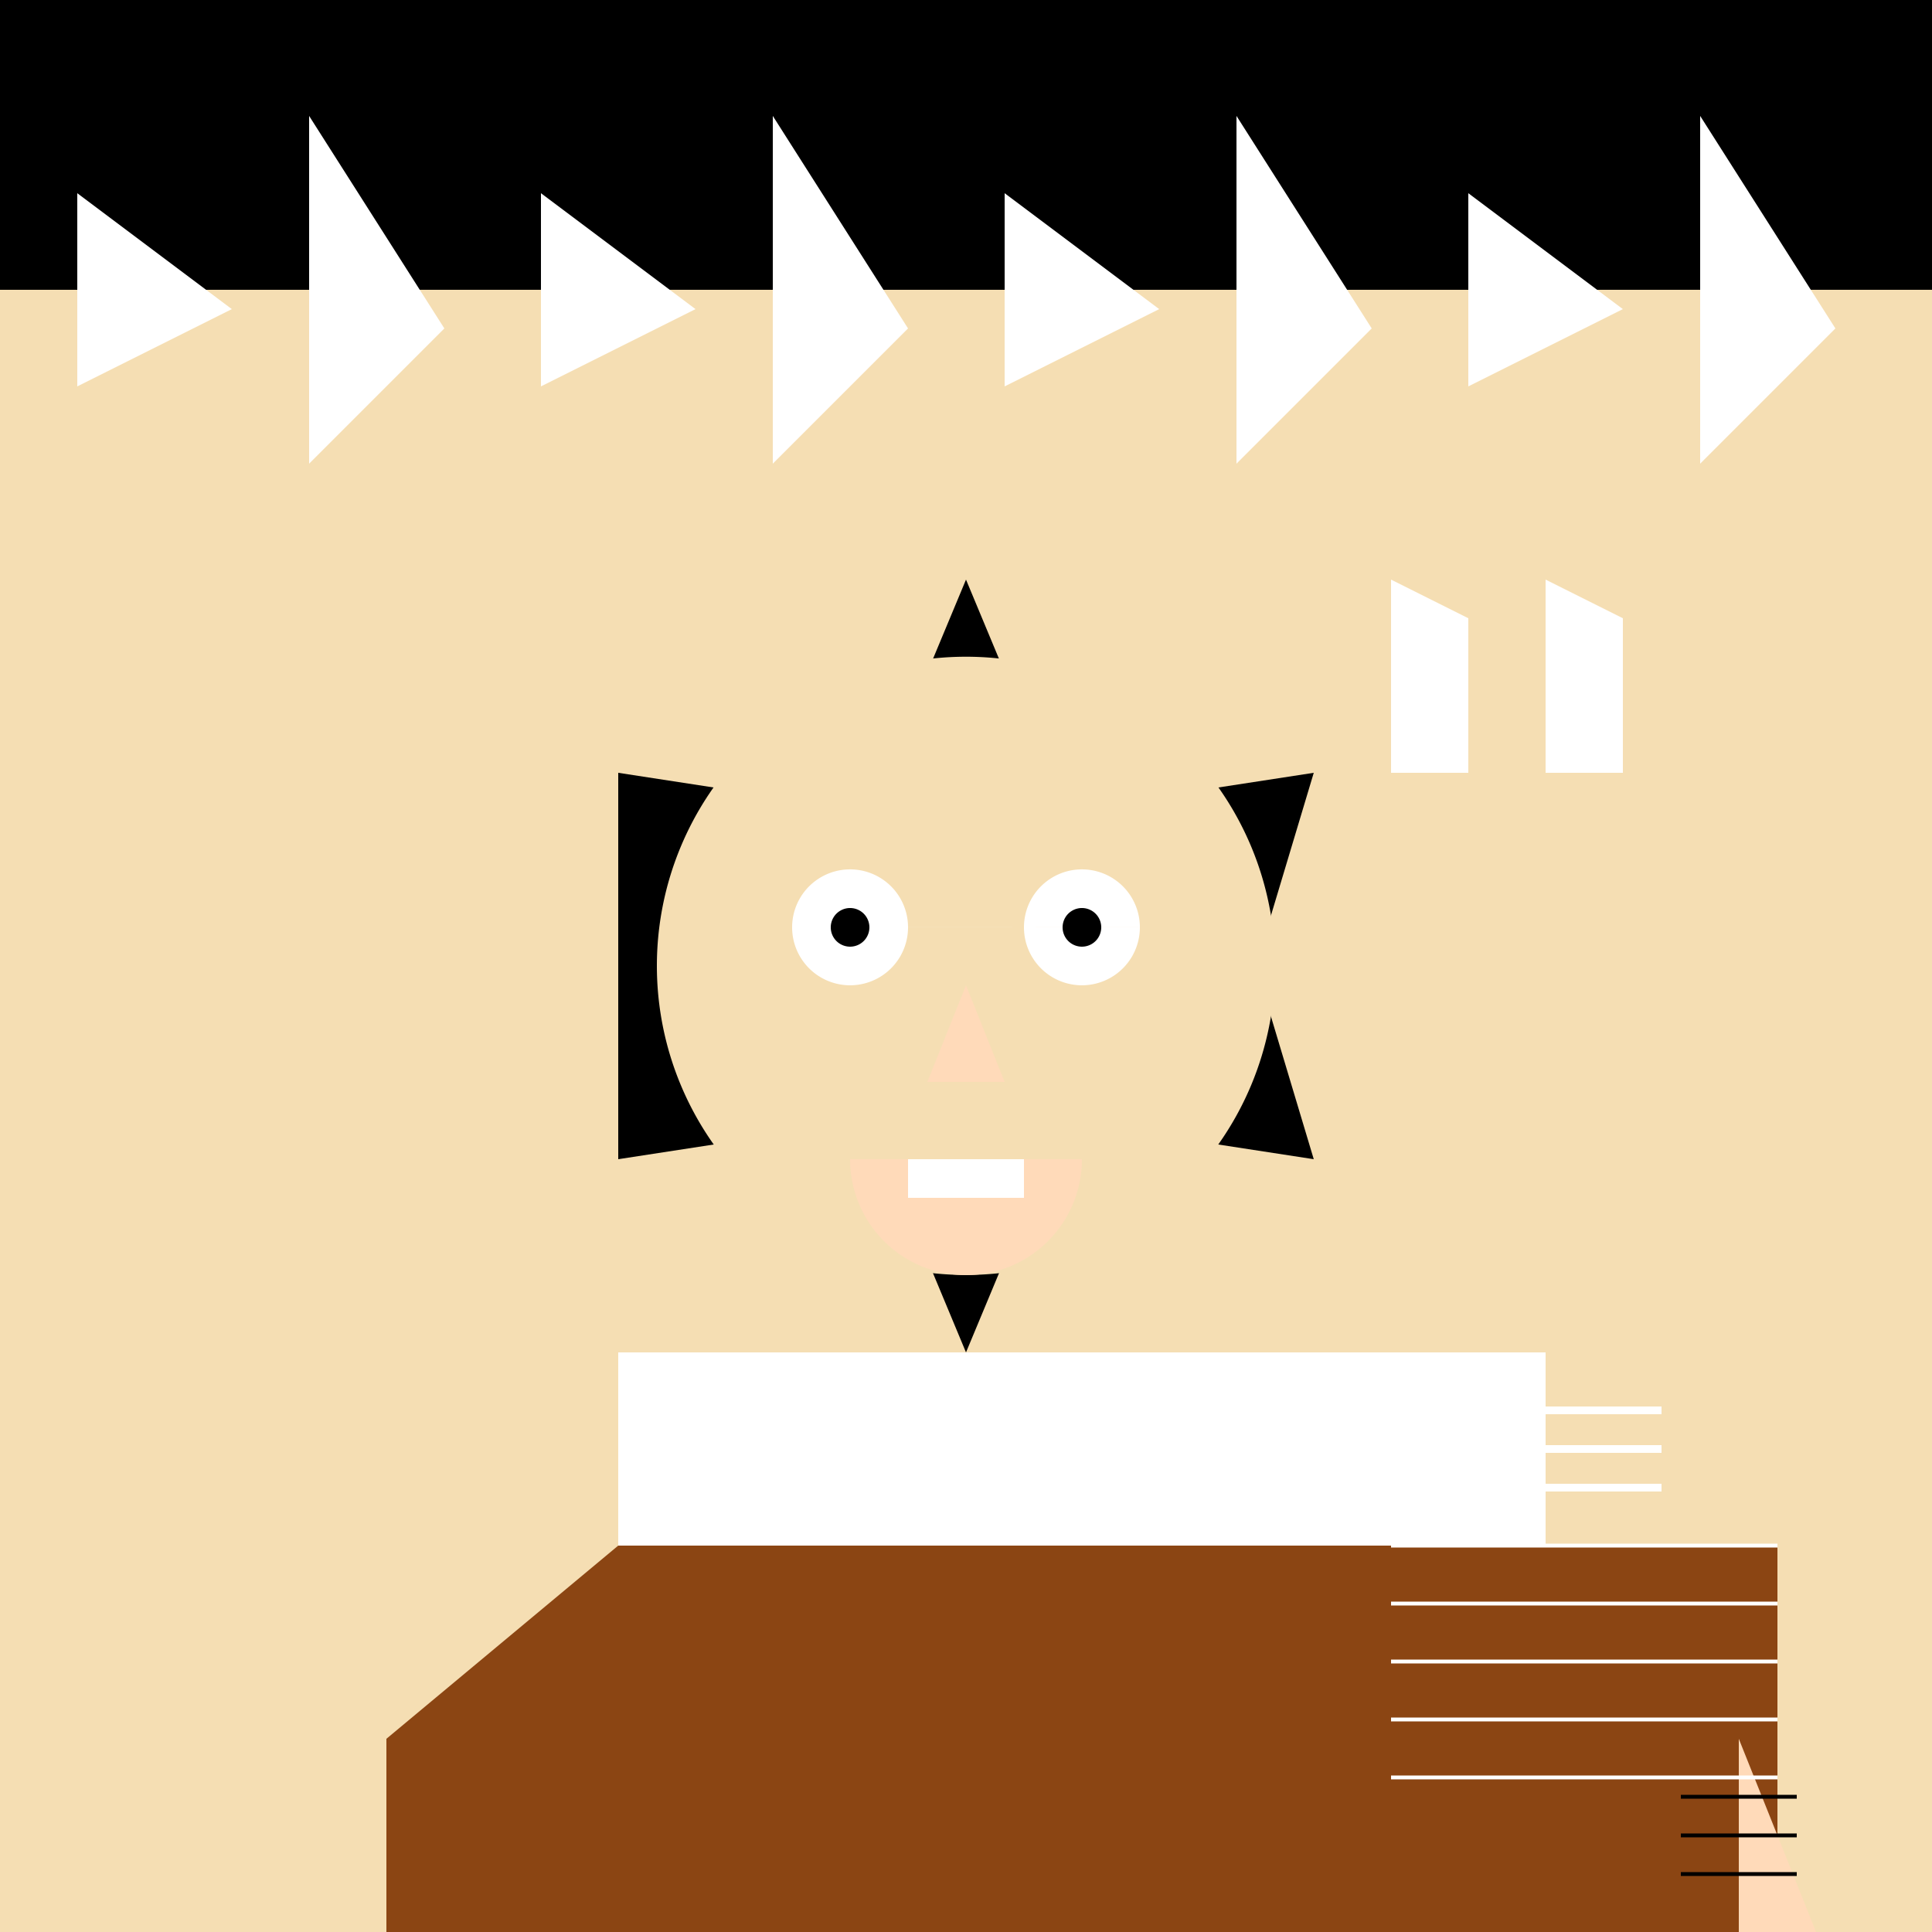 <!--

Generated by DrawGPT.
Free, open source, AI generated images in SVG, PNG, and HTML Canvas format.
https://drawgpt.ai

Created: 2023-09-26T07:02:33.937Z
Link: https://drawgpt.ai/prompt/33128/

-->
<svg xmlns="http://www.w3.org/2000/svg" xmlns:xlink="http://www.w3.org/1999/xlink" width="500" height="500"><defs/><g><rect fill="#F5DEB3" stroke="none" x="0" y="0" width="512" height="512"/><path fill="#8B4513" stroke="none" paint-order="stroke fill markers" d=" M 100 450 L 160 400 L 460 400 L 460 500 L 100 500 Z"/><path fill="#FFFFFF" stroke="none" paint-order="stroke fill markers" d=" M 160 400 L 160 350 L 400 350 L 400 400 Z"/><path fill="none" stroke="#FFFFFF" paint-order="fill stroke markers" d=" M 170 365 L 430 365 M 170 375 L 430 375 M 170 385 L 430 385" stroke-miterlimit="10" stroke-width="2" stroke-dasharray=""/><path fill="#F5DEB3" stroke="none" paint-order="stroke fill markers" d=" M 350 250 A 100 100 0 1 1 350 249.9"/><path fill="#000000" stroke="none" paint-order="stroke fill markers" d=" M 160 200 L 225 210 L 250 150 L 275 210 L 340 200 L 325 250 L 340 300 L 275 290 L 250 350 L 225 290 L 160 300 Z"/><path fill="#F5DEB3" stroke="none" paint-order="stroke fill markers" d=" M 330 250 A 80 80 0 1 1 330 249.92"/><path fill="#FFFFFF" stroke="none" paint-order="stroke fill markers" d=" M 235 240 A 15 15 0 1 1 235 239.985 L 295 240 A 15 15 0 1 1 295 239.985"/><path fill="#000000" stroke="none" paint-order="stroke fill markers" d=" M 225 240 A 5 5 0 1 1 225 239.995 L 285 240 A 5 5 0 1 1 285 239.995"/><path fill="#FFDAB9" stroke="none" paint-order="stroke fill markers" d=" M 250 255 L 240 280 L 260 280 Z"/><path fill="#FFDAB9" stroke="none" paint-order="stroke fill markers" d=" M 280 300 A 30 30 0 0 1 220 300"/><path fill="#FFFFFF" stroke="none" paint-order="stroke fill markers" d=" M 235 300 L 250 300 L 250 310 L 235 310 Z"/><path fill="#FFFFFF" stroke="none" paint-order="stroke fill markers" d=" M 265 300 L 250 300 L 250 310 L 265 310 Z"/><path fill="#FFFFFF" stroke="none" paint-order="stroke fill markers" d=" M 360 200 L 360 150 L 380 160 L 380 200 Z"/><path fill="#FFFFFF" stroke="none" paint-order="stroke fill markers" d=" M 400 200 L 400 150 L 420 160 L 420 200 Z"/><path fill="#FFDAB9" stroke="none" paint-order="stroke fill markers" d=" M 450 450 L 470 500 L 450 500 Z"/><path fill="none" stroke="#000000" paint-order="fill stroke markers" d=" M 435 465 L 465 465 M 435 475 L 465 475 M 435 485 L 465 485" stroke-miterlimit="10" stroke-dasharray=""/><path fill="none" stroke="#FFFFFF" paint-order="fill stroke markers" d=" M 360 400 L 460 400 M 360 415 L 460 415 M 360 430 L 460 430 M 360 445 L 460 445 M 360 460 L 460 460" stroke-miterlimit="10" stroke-dasharray=""/><path fill="#000000" stroke="none" paint-order="stroke fill markers" d=" M 0 75 L 512 75 L 512 0 L 0 0 Z"/><path fill="#FFFFFF" stroke="none" paint-order="stroke fill markers" d=" M 20 50 L 20 100 L 60 80 L 20 50 Z"/><path fill="#FFFFFF" stroke="none" paint-order="stroke fill markers" d=" M 80 30 L 80 120 L 115 85 L 80 30 Z"/><path fill="#FFFFFF" stroke="none" paint-order="stroke fill markers" d=" M 140 50 L 140 100 L 180 80 L 140 50 Z"/><path fill="#FFFFFF" stroke="none" paint-order="stroke fill markers" d=" M 200 30 L 200 120 L 235 85 L 200 30 Z"/><path fill="#FFFFFF" stroke="none" paint-order="stroke fill markers" d=" M 260 50 L 260 100 L 300 80 L 260 50 Z"/><path fill="#FFFFFF" stroke="none" paint-order="stroke fill markers" d=" M 320 30 L 320 120 L 355 85 L 320 30 Z"/><path fill="#FFFFFF" stroke="none" paint-order="stroke fill markers" d=" M 380 50 L 380 100 L 420 80 L 380 50 Z"/><path fill="#FFFFFF" stroke="none" paint-order="stroke fill markers" d=" M 440 30 L 440 120 L 475 85 L 440 30 Z"/></g></svg>